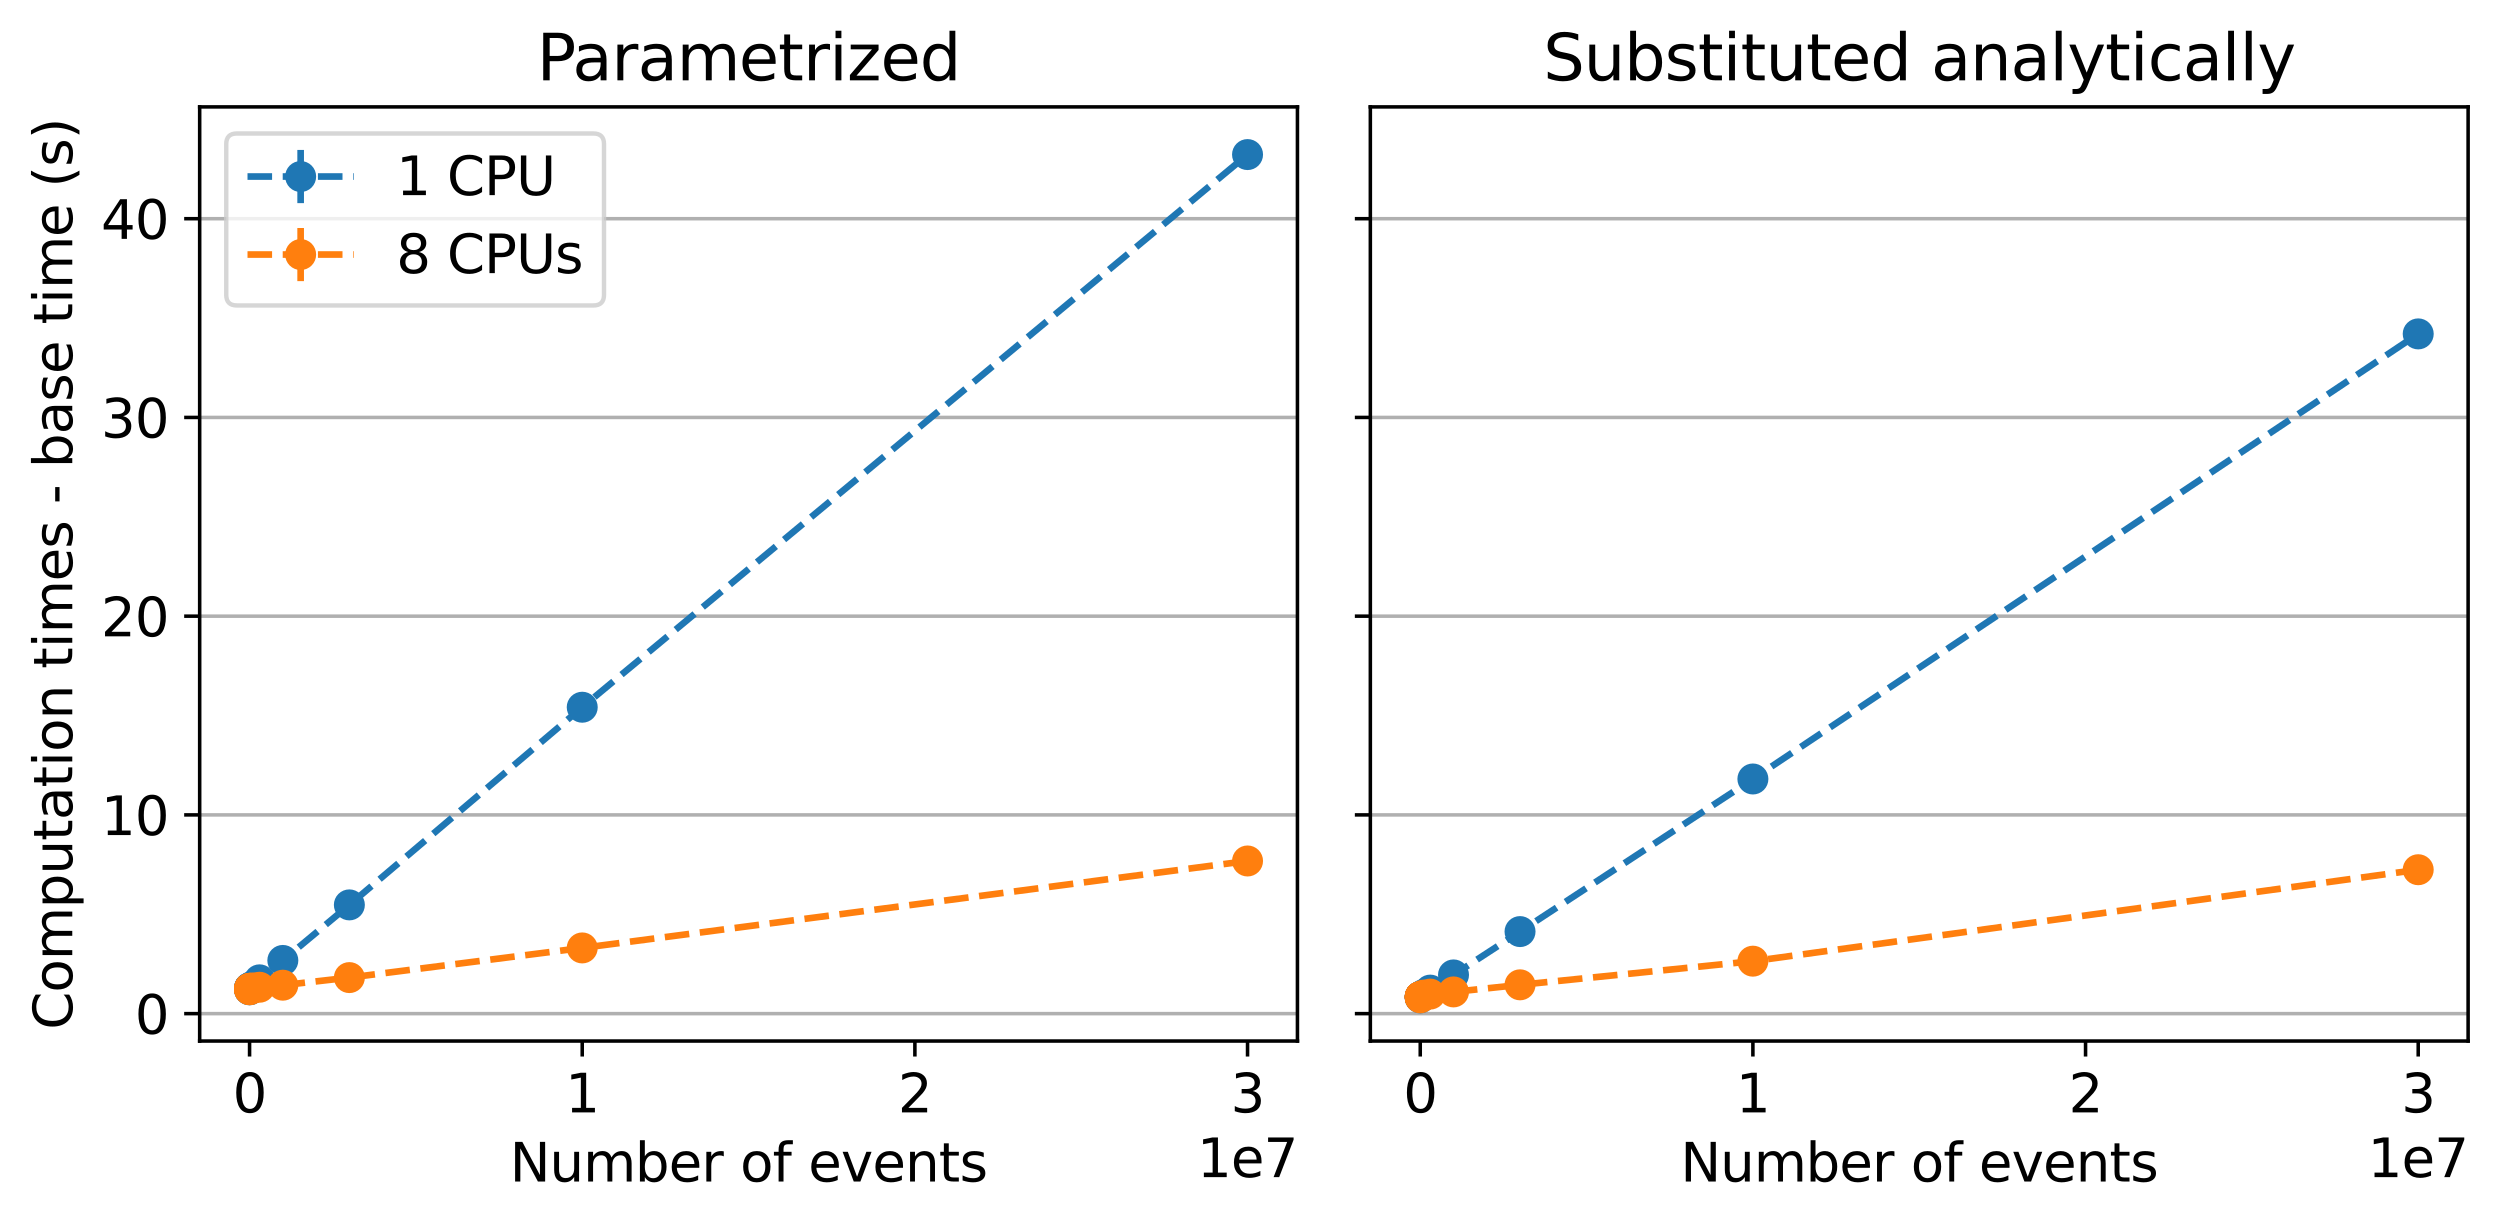 <?xml version="1.0" encoding="utf-8" standalone="no"?>
<!DOCTYPE svg PUBLIC "-//W3C//DTD SVG 1.1//EN"
  "http://www.w3.org/Graphics/SVG/1.1/DTD/svg11.dtd">
<svg xmlns:xlink="http://www.w3.org/1999/xlink" width="564.48pt" height="276.48pt" viewBox="0 0 564.48 276.48" xmlns="http://www.w3.org/2000/svg" version="1.1">
 <defs>
  <style type="text/css">*{stroke-linejoin: round; stroke-linecap: butt}</style>
 </defs>
 <g id="figure_1">
  <g id="patch_1">
   <path d="M 0 276.48 
L 564.48 276.48 
L 564.48 0 
L 0 0 
z
" style="fill: #ffffff"/>
  </g>
  <g id="axes_1">
   <g id="patch_2">
    <path d="M 45.084 235.053 
L 292.952 235.053 
L 292.952 24.142 
L 45.084 24.142 
z
" style="fill: #ffffff"/>
   </g>
   <g id="matplotlib.axis_1">
    <g id="xtick_1">
     <g id="line2d_1">
      <defs>
       <path id="m9c1b309eac" d="M 0 0 
L 0 3.5 
" style="stroke: #000000; stroke-width: 0.8"/>
      </defs>
      <g>
       <use xlink:href="#m9c1b309eac" x="56.35" y="235.053" style="stroke: #000000; stroke-width: 0.8"/>
      </g>
     </g>
     <g id="text_1">
      <!-- 0 -->
      <g transform="translate(52.533 251.171) scale(0.12 -0.12)">
       <defs>
        <path id="DejaVuSans-30" d="M 2034 4250 
Q 1547 4250 1301 3770 
Q 1056 3291 1056 2328 
Q 1056 1369 1301 889 
Q 1547 409 2034 409 
Q 2525 409 2770 889 
Q 3016 1369 3016 2328 
Q 3016 3291 2770 3770 
Q 2525 4250 2034 4250 
z
M 2034 4750 
Q 2819 4750 3233 4129 
Q 3647 3509 3647 2328 
Q 3647 1150 3233 529 
Q 2819 -91 2034 -91 
Q 1250 -91 836 529 
Q 422 1150 422 2328 
Q 422 3509 836 4129 
Q 1250 4750 2034 4750 
z
" transform="scale(0.016)"/>
       </defs>
       <use xlink:href="#DejaVuSans-30"/>
      </g>
     </g>
    </g>
    <g id="xtick_2">
     <g id="line2d_2">
      <g>
       <use xlink:href="#m9c1b309eac" x="131.462" y="235.053" style="stroke: #000000; stroke-width: 0.8"/>
      </g>
     </g>
     <g id="text_2">
      <!-- 1 -->
      <g transform="translate(127.645 251.171) scale(0.12 -0.12)">
       <defs>
        <path id="DejaVuSans-31" d="M 794 531 
L 1825 531 
L 1825 4091 
L 703 3866 
L 703 4441 
L 1819 4666 
L 2450 4666 
L 2450 531 
L 3481 531 
L 3481 0 
L 794 0 
L 794 531 
z
" transform="scale(0.016)"/>
       </defs>
       <use xlink:href="#DejaVuSans-31"/>
      </g>
     </g>
    </g>
    <g id="xtick_3">
     <g id="line2d_3">
      <g>
       <use xlink:href="#m9c1b309eac" x="206.574" y="235.053" style="stroke: #000000; stroke-width: 0.8"/>
      </g>
     </g>
     <g id="text_3">
      <!-- 2 -->
      <g transform="translate(202.756 251.171) scale(0.12 -0.12)">
       <defs>
        <path id="DejaVuSans-32" d="M 1228 531 
L 3431 531 
L 3431 0 
L 469 0 
L 469 531 
Q 828 903 1448 1529 
Q 2069 2156 2228 2338 
Q 2531 2678 2651 2914 
Q 2772 3150 2772 3378 
Q 2772 3750 2511 3984 
Q 2250 4219 1831 4219 
Q 1534 4219 1204 4116 
Q 875 4013 500 3803 
L 500 4441 
Q 881 4594 1212 4672 
Q 1544 4750 1819 4750 
Q 2544 4750 2975 4387 
Q 3406 4025 3406 3419 
Q 3406 3131 3298 2873 
Q 3191 2616 2906 2266 
Q 2828 2175 2409 1742 
Q 1991 1309 1228 531 
z
" transform="scale(0.016)"/>
       </defs>
       <use xlink:href="#DejaVuSans-32"/>
      </g>
     </g>
    </g>
    <g id="xtick_4">
     <g id="line2d_4">
      <g>
       <use xlink:href="#m9c1b309eac" x="281.685" y="235.053" style="stroke: #000000; stroke-width: 0.8"/>
      </g>
     </g>
     <g id="text_4">
      <!-- 3 -->
      <g transform="translate(277.868 251.171) scale(0.12 -0.12)">
       <defs>
        <path id="DejaVuSans-33" d="M 2597 2516 
Q 3050 2419 3304 2112 
Q 3559 1806 3559 1356 
Q 3559 666 3084 287 
Q 2609 -91 1734 -91 
Q 1441 -91 1130 -33 
Q 819 25 488 141 
L 488 750 
Q 750 597 1062 519 
Q 1375 441 1716 441 
Q 2309 441 2620 675 
Q 2931 909 2931 1356 
Q 2931 1769 2642 2001 
Q 2353 2234 1838 2234 
L 1294 2234 
L 1294 2753 
L 1863 2753 
Q 2328 2753 2575 2939 
Q 2822 3125 2822 3475 
Q 2822 3834 2567 4026 
Q 2313 4219 1838 4219 
Q 1578 4219 1281 4162 
Q 984 4106 628 3988 
L 628 4550 
Q 988 4650 1302 4700 
Q 1616 4750 1894 4750 
Q 2613 4750 3031 4423 
Q 3450 4097 3450 3541 
Q 3450 3153 3228 2886 
Q 3006 2619 2597 2516 
z
" transform="scale(0.016)"/>
       </defs>
       <use xlink:href="#DejaVuSans-33"/>
      </g>
     </g>
    </g>
    <g id="text_5">
     <!-- Number of events -->
     <g transform="translate(115.102 266.784) scale(0.12 -0.12)">
      <defs>
       <path id="DejaVuSans-4e" d="M 628 4666 
L 1478 4666 
L 3547 763 
L 3547 4666 
L 4159 4666 
L 4159 0 
L 3309 0 
L 1241 3903 
L 1241 0 
L 628 0 
L 628 4666 
z
" transform="scale(0.016)"/>
       <path id="DejaVuSans-75" d="M 544 1381 
L 544 3500 
L 1119 3500 
L 1119 1403 
Q 1119 906 1312 657 
Q 1506 409 1894 409 
Q 2359 409 2629 706 
Q 2900 1003 2900 1516 
L 2900 3500 
L 3475 3500 
L 3475 0 
L 2900 0 
L 2900 538 
Q 2691 219 2414 64 
Q 2138 -91 1772 -91 
Q 1169 -91 856 284 
Q 544 659 544 1381 
z
M 1991 3584 
L 1991 3584 
z
" transform="scale(0.016)"/>
       <path id="DejaVuSans-6d" d="M 3328 2828 
Q 3544 3216 3844 3400 
Q 4144 3584 4550 3584 
Q 5097 3584 5394 3201 
Q 5691 2819 5691 2113 
L 5691 0 
L 5113 0 
L 5113 2094 
Q 5113 2597 4934 2840 
Q 4756 3084 4391 3084 
Q 3944 3084 3684 2787 
Q 3425 2491 3425 1978 
L 3425 0 
L 2847 0 
L 2847 2094 
Q 2847 2600 2669 2842 
Q 2491 3084 2119 3084 
Q 1678 3084 1418 2786 
Q 1159 2488 1159 1978 
L 1159 0 
L 581 0 
L 581 3500 
L 1159 3500 
L 1159 2956 
Q 1356 3278 1631 3431 
Q 1906 3584 2284 3584 
Q 2666 3584 2933 3390 
Q 3200 3197 3328 2828 
z
" transform="scale(0.016)"/>
       <path id="DejaVuSans-62" d="M 3116 1747 
Q 3116 2381 2855 2742 
Q 2594 3103 2138 3103 
Q 1681 3103 1420 2742 
Q 1159 2381 1159 1747 
Q 1159 1113 1420 752 
Q 1681 391 2138 391 
Q 2594 391 2855 752 
Q 3116 1113 3116 1747 
z
M 1159 2969 
Q 1341 3281 1617 3432 
Q 1894 3584 2278 3584 
Q 2916 3584 3314 3078 
Q 3713 2572 3713 1747 
Q 3713 922 3314 415 
Q 2916 -91 2278 -91 
Q 1894 -91 1617 61 
Q 1341 213 1159 525 
L 1159 0 
L 581 0 
L 581 4863 
L 1159 4863 
L 1159 2969 
z
" transform="scale(0.016)"/>
       <path id="DejaVuSans-65" d="M 3597 1894 
L 3597 1613 
L 953 1613 
Q 991 1019 1311 708 
Q 1631 397 2203 397 
Q 2534 397 2845 478 
Q 3156 559 3463 722 
L 3463 178 
Q 3153 47 2828 -22 
Q 2503 -91 2169 -91 
Q 1331 -91 842 396 
Q 353 884 353 1716 
Q 353 2575 817 3079 
Q 1281 3584 2069 3584 
Q 2775 3584 3186 3129 
Q 3597 2675 3597 1894 
z
M 3022 2063 
Q 3016 2534 2758 2815 
Q 2500 3097 2075 3097 
Q 1594 3097 1305 2825 
Q 1016 2553 972 2059 
L 3022 2063 
z
" transform="scale(0.016)"/>
       <path id="DejaVuSans-72" d="M 2631 2963 
Q 2534 3019 2420 3045 
Q 2306 3072 2169 3072 
Q 1681 3072 1420 2755 
Q 1159 2438 1159 1844 
L 1159 0 
L 581 0 
L 581 3500 
L 1159 3500 
L 1159 2956 
Q 1341 3275 1631 3429 
Q 1922 3584 2338 3584 
Q 2397 3584 2469 3576 
Q 2541 3569 2628 3553 
L 2631 2963 
z
" transform="scale(0.016)"/>
       <path id="DejaVuSans-20" transform="scale(0.016)"/>
       <path id="DejaVuSans-6f" d="M 1959 3097 
Q 1497 3097 1228 2736 
Q 959 2375 959 1747 
Q 959 1119 1226 758 
Q 1494 397 1959 397 
Q 2419 397 2687 759 
Q 2956 1122 2956 1747 
Q 2956 2369 2687 2733 
Q 2419 3097 1959 3097 
z
M 1959 3584 
Q 2709 3584 3137 3096 
Q 3566 2609 3566 1747 
Q 3566 888 3137 398 
Q 2709 -91 1959 -91 
Q 1206 -91 779 398 
Q 353 888 353 1747 
Q 353 2609 779 3096 
Q 1206 3584 1959 3584 
z
" transform="scale(0.016)"/>
       <path id="DejaVuSans-66" d="M 2375 4863 
L 2375 4384 
L 1825 4384 
Q 1516 4384 1395 4259 
Q 1275 4134 1275 3809 
L 1275 3500 
L 2222 3500 
L 2222 3053 
L 1275 3053 
L 1275 0 
L 697 0 
L 697 3053 
L 147 3053 
L 147 3500 
L 697 3500 
L 697 3744 
Q 697 4328 969 4595 
Q 1241 4863 1831 4863 
L 2375 4863 
z
" transform="scale(0.016)"/>
       <path id="DejaVuSans-76" d="M 191 3500 
L 800 3500 
L 1894 563 
L 2988 3500 
L 3597 3500 
L 2284 0 
L 1503 0 
L 191 3500 
z
" transform="scale(0.016)"/>
       <path id="DejaVuSans-6e" d="M 3513 2113 
L 3513 0 
L 2938 0 
L 2938 2094 
Q 2938 2591 2744 2837 
Q 2550 3084 2163 3084 
Q 1697 3084 1428 2787 
Q 1159 2491 1159 1978 
L 1159 0 
L 581 0 
L 581 3500 
L 1159 3500 
L 1159 2956 
Q 1366 3272 1645 3428 
Q 1925 3584 2291 3584 
Q 2894 3584 3203 3211 
Q 3513 2838 3513 2113 
z
" transform="scale(0.016)"/>
       <path id="DejaVuSans-74" d="M 1172 4494 
L 1172 3500 
L 2356 3500 
L 2356 3053 
L 1172 3053 
L 1172 1153 
Q 1172 725 1289 603 
Q 1406 481 1766 481 
L 2356 481 
L 2356 0 
L 1766 0 
Q 1100 0 847 248 
Q 594 497 594 1153 
L 594 3053 
L 172 3053 
L 172 3500 
L 594 3500 
L 594 4494 
L 1172 4494 
z
" transform="scale(0.016)"/>
       <path id="DejaVuSans-73" d="M 2834 3397 
L 2834 2853 
Q 2591 2978 2328 3040 
Q 2066 3103 1784 3103 
Q 1356 3103 1142 2972 
Q 928 2841 928 2578 
Q 928 2378 1081 2264 
Q 1234 2150 1697 2047 
L 1894 2003 
Q 2506 1872 2764 1633 
Q 3022 1394 3022 966 
Q 3022 478 2636 193 
Q 2250 -91 1575 -91 
Q 1294 -91 989 -36 
Q 684 19 347 128 
L 347 722 
Q 666 556 975 473 
Q 1284 391 1588 391 
Q 1994 391 2212 530 
Q 2431 669 2431 922 
Q 2431 1156 2273 1281 
Q 2116 1406 1581 1522 
L 1381 1569 
Q 847 1681 609 1914 
Q 372 2147 372 2553 
Q 372 3047 722 3315 
Q 1072 3584 1716 3584 
Q 2034 3584 2315 3537 
Q 2597 3491 2834 3397 
z
" transform="scale(0.016)"/>
      </defs>
      <use xlink:href="#DejaVuSans-4e"/>
      <use xlink:href="#DejaVuSans-75" transform="translate(74.805 0)"/>
      <use xlink:href="#DejaVuSans-6d" transform="translate(138.184 0)"/>
      <use xlink:href="#DejaVuSans-62" transform="translate(235.596 0)"/>
      <use xlink:href="#DejaVuSans-65" transform="translate(299.072 0)"/>
      <use xlink:href="#DejaVuSans-72" transform="translate(360.596 0)"/>
      <use xlink:href="#DejaVuSans-20" transform="translate(401.709 0)"/>
      <use xlink:href="#DejaVuSans-6f" transform="translate(433.496 0)"/>
      <use xlink:href="#DejaVuSans-66" transform="translate(494.678 0)"/>
      <use xlink:href="#DejaVuSans-20" transform="translate(529.883 0)"/>
      <use xlink:href="#DejaVuSans-65" transform="translate(561.67 0)"/>
      <use xlink:href="#DejaVuSans-76" transform="translate(623.193 0)"/>
      <use xlink:href="#DejaVuSans-65" transform="translate(682.373 0)"/>
      <use xlink:href="#DejaVuSans-6e" transform="translate(743.896 0)"/>
      <use xlink:href="#DejaVuSans-74" transform="translate(807.275 0)"/>
      <use xlink:href="#DejaVuSans-73" transform="translate(846.484 0)"/>
     </g>
    </g>
    <g id="text_6">
     <!-- 1e7 -->
     <g transform="translate(270.298 265.784) scale(0.12 -0.12)">
      <defs>
       <path id="DejaVuSans-37" d="M 525 4666 
L 3525 4666 
L 3525 4397 
L 1831 0 
L 1172 0 
L 2766 4134 
L 525 4134 
L 525 4666 
z
" transform="scale(0.016)"/>
      </defs>
      <use xlink:href="#DejaVuSans-31"/>
      <use xlink:href="#DejaVuSans-65" transform="translate(63.623 0)"/>
      <use xlink:href="#DejaVuSans-37" transform="translate(125.146 0)"/>
     </g>
    </g>
   </g>
   <g id="matplotlib.axis_2">
    <g id="ytick_1">
     <g id="line2d_5">
      <path d="M 45.084 228.867 
L 292.952 228.867 
" clip-path="url(#p9290fc9b1d)" style="fill: none; stroke: #b0b0b0; stroke-width: 0.8; stroke-linecap: square"/>
     </g>
     <g id="line2d_6">
      <defs>
       <path id="ma39a32d7c5" d="M 0 0 
L -3.5 0 
" style="stroke: #000000; stroke-width: 0.8"/>
      </defs>
      <g>
       <use xlink:href="#ma39a32d7c5" x="45.084" y="228.867" style="stroke: #000000; stroke-width: 0.8"/>
      </g>
     </g>
     <g id="text_7">
      <!-- 0 -->
      <g transform="translate(30.449 233.426) scale(0.12 -0.12)">
       <use xlink:href="#DejaVuSans-30"/>
      </g>
     </g>
    </g>
    <g id="ytick_2">
     <g id="line2d_7">
      <path d="M 45.084 183.994 
L 292.952 183.994 
" clip-path="url(#p9290fc9b1d)" style="fill: none; stroke: #b0b0b0; stroke-width: 0.8; stroke-linecap: square"/>
     </g>
     <g id="line2d_8">
      <g>
       <use xlink:href="#ma39a32d7c5" x="45.084" y="183.994" style="stroke: #000000; stroke-width: 0.8"/>
      </g>
     </g>
     <g id="text_8">
      <!-- 10 -->
      <g transform="translate(22.814 188.553) scale(0.12 -0.12)">
       <use xlink:href="#DejaVuSans-31"/>
       <use xlink:href="#DejaVuSans-30" transform="translate(63.623 0)"/>
      </g>
     </g>
    </g>
    <g id="ytick_3">
     <g id="line2d_9">
      <path d="M 45.084 139.121 
L 292.952 139.121 
" clip-path="url(#p9290fc9b1d)" style="fill: none; stroke: #b0b0b0; stroke-width: 0.8; stroke-linecap: square"/>
     </g>
     <g id="line2d_10">
      <g>
       <use xlink:href="#ma39a32d7c5" x="45.084" y="139.121" style="stroke: #000000; stroke-width: 0.8"/>
      </g>
     </g>
     <g id="text_9">
      <!-- 20 -->
      <g transform="translate(22.814 143.68) scale(0.12 -0.12)">
       <use xlink:href="#DejaVuSans-32"/>
       <use xlink:href="#DejaVuSans-30" transform="translate(63.623 0)"/>
      </g>
     </g>
    </g>
    <g id="ytick_4">
     <g id="line2d_11">
      <path d="M 45.084 94.248 
L 292.952 94.248 
" clip-path="url(#p9290fc9b1d)" style="fill: none; stroke: #b0b0b0; stroke-width: 0.8; stroke-linecap: square"/>
     </g>
     <g id="line2d_12">
      <g>
       <use xlink:href="#ma39a32d7c5" x="45.084" y="94.248" style="stroke: #000000; stroke-width: 0.8"/>
      </g>
     </g>
     <g id="text_10">
      <!-- 30 -->
      <g transform="translate(22.814 98.807) scale(0.12 -0.12)">
       <use xlink:href="#DejaVuSans-33"/>
       <use xlink:href="#DejaVuSans-30" transform="translate(63.623 0)"/>
      </g>
     </g>
    </g>
    <g id="ytick_5">
     <g id="line2d_13">
      <path d="M 45.084 49.375 
L 292.952 49.375 
" clip-path="url(#p9290fc9b1d)" style="fill: none; stroke: #b0b0b0; stroke-width: 0.8; stroke-linecap: square"/>
     </g>
     <g id="line2d_14">
      <g>
       <use xlink:href="#ma39a32d7c5" x="45.084" y="49.375" style="stroke: #000000; stroke-width: 0.8"/>
      </g>
     </g>
     <g id="text_11">
      <!-- 40 -->
      <g transform="translate(22.814 53.934) scale(0.12 -0.12)">
       <defs>
        <path id="DejaVuSans-34" d="M 2419 4116 
L 825 1625 
L 2419 1625 
L 2419 4116 
z
M 2253 4666 
L 3047 4666 
L 3047 1625 
L 3713 1625 
L 3713 1100 
L 3047 1100 
L 3047 0 
L 2419 0 
L 2419 1100 
L 313 1100 
L 313 1709 
L 2253 4666 
z
" transform="scale(0.016)"/>
       </defs>
       <use xlink:href="#DejaVuSans-34"/>
       <use xlink:href="#DejaVuSans-30" transform="translate(63.623 0)"/>
      </g>
     </g>
    </g>
    <g id="text_12">
     <!-- Computation times - base time (s) -->
     <g transform="translate(16.318 232.482) rotate(-90) scale(0.12 -0.12)">
      <defs>
       <path id="DejaVuSans-43" d="M 4122 4306 
L 4122 3641 
Q 3803 3938 3442 4084 
Q 3081 4231 2675 4231 
Q 1875 4231 1450 3742 
Q 1025 3253 1025 2328 
Q 1025 1406 1450 917 
Q 1875 428 2675 428 
Q 3081 428 3442 575 
Q 3803 722 4122 1019 
L 4122 359 
Q 3791 134 3420 21 
Q 3050 -91 2638 -91 
Q 1578 -91 968 557 
Q 359 1206 359 2328 
Q 359 3453 968 4101 
Q 1578 4750 2638 4750 
Q 3056 4750 3426 4639 
Q 3797 4528 4122 4306 
z
" transform="scale(0.016)"/>
       <path id="DejaVuSans-70" d="M 1159 525 
L 1159 -1331 
L 581 -1331 
L 581 3500 
L 1159 3500 
L 1159 2969 
Q 1341 3281 1617 3432 
Q 1894 3584 2278 3584 
Q 2916 3584 3314 3078 
Q 3713 2572 3713 1747 
Q 3713 922 3314 415 
Q 2916 -91 2278 -91 
Q 1894 -91 1617 61 
Q 1341 213 1159 525 
z
M 3116 1747 
Q 3116 2381 2855 2742 
Q 2594 3103 2138 3103 
Q 1681 3103 1420 2742 
Q 1159 2381 1159 1747 
Q 1159 1113 1420 752 
Q 1681 391 2138 391 
Q 2594 391 2855 752 
Q 3116 1113 3116 1747 
z
" transform="scale(0.016)"/>
       <path id="DejaVuSans-61" d="M 2194 1759 
Q 1497 1759 1228 1600 
Q 959 1441 959 1056 
Q 959 750 1161 570 
Q 1363 391 1709 391 
Q 2188 391 2477 730 
Q 2766 1069 2766 1631 
L 2766 1759 
L 2194 1759 
z
M 3341 1997 
L 3341 0 
L 2766 0 
L 2766 531 
Q 2569 213 2275 61 
Q 1981 -91 1556 -91 
Q 1019 -91 701 211 
Q 384 513 384 1019 
Q 384 1609 779 1909 
Q 1175 2209 1959 2209 
L 2766 2209 
L 2766 2266 
Q 2766 2663 2505 2880 
Q 2244 3097 1772 3097 
Q 1472 3097 1187 3025 
Q 903 2953 641 2809 
L 641 3341 
Q 956 3463 1253 3523 
Q 1550 3584 1831 3584 
Q 2591 3584 2966 3190 
Q 3341 2797 3341 1997 
z
" transform="scale(0.016)"/>
       <path id="DejaVuSans-69" d="M 603 3500 
L 1178 3500 
L 1178 0 
L 603 0 
L 603 3500 
z
M 603 4863 
L 1178 4863 
L 1178 4134 
L 603 4134 
L 603 4863 
z
" transform="scale(0.016)"/>
       <path id="DejaVuSans-2d" d="M 313 2009 
L 1997 2009 
L 1997 1497 
L 313 1497 
L 313 2009 
z
" transform="scale(0.016)"/>
       <path id="DejaVuSans-28" d="M 1984 4856 
Q 1566 4138 1362 3434 
Q 1159 2731 1159 2009 
Q 1159 1288 1364 580 
Q 1569 -128 1984 -844 
L 1484 -844 
Q 1016 -109 783 600 
Q 550 1309 550 2009 
Q 550 2706 781 3412 
Q 1013 4119 1484 4856 
L 1984 4856 
z
" transform="scale(0.016)"/>
       <path id="DejaVuSans-29" d="M 513 4856 
L 1013 4856 
Q 1481 4119 1714 3412 
Q 1947 2706 1947 2009 
Q 1947 1309 1714 600 
Q 1481 -109 1013 -844 
L 513 -844 
Q 928 -128 1133 580 
Q 1338 1288 1338 2009 
Q 1338 2731 1133 3434 
Q 928 4138 513 4856 
z
" transform="scale(0.016)"/>
      </defs>
      <use xlink:href="#DejaVuSans-43"/>
      <use xlink:href="#DejaVuSans-6f" transform="translate(69.824 0)"/>
      <use xlink:href="#DejaVuSans-6d" transform="translate(131.006 0)"/>
      <use xlink:href="#DejaVuSans-70" transform="translate(228.418 0)"/>
      <use xlink:href="#DejaVuSans-75" transform="translate(291.895 0)"/>
      <use xlink:href="#DejaVuSans-74" transform="translate(355.273 0)"/>
      <use xlink:href="#DejaVuSans-61" transform="translate(394.482 0)"/>
      <use xlink:href="#DejaVuSans-74" transform="translate(455.762 0)"/>
      <use xlink:href="#DejaVuSans-69" transform="translate(494.971 0)"/>
      <use xlink:href="#DejaVuSans-6f" transform="translate(522.754 0)"/>
      <use xlink:href="#DejaVuSans-6e" transform="translate(583.936 0)"/>
      <use xlink:href="#DejaVuSans-20" transform="translate(647.314 0)"/>
      <use xlink:href="#DejaVuSans-74" transform="translate(679.102 0)"/>
      <use xlink:href="#DejaVuSans-69" transform="translate(718.311 0)"/>
      <use xlink:href="#DejaVuSans-6d" transform="translate(746.094 0)"/>
      <use xlink:href="#DejaVuSans-65" transform="translate(843.506 0)"/>
      <use xlink:href="#DejaVuSans-73" transform="translate(905.029 0)"/>
      <use xlink:href="#DejaVuSans-20" transform="translate(957.129 0)"/>
      <use xlink:href="#DejaVuSans-2d" transform="translate(988.916 0)"/>
      <use xlink:href="#DejaVuSans-20" transform="translate(1025 0)"/>
      <use xlink:href="#DejaVuSans-62" transform="translate(1056.787 0)"/>
      <use xlink:href="#DejaVuSans-61" transform="translate(1120.264 0)"/>
      <use xlink:href="#DejaVuSans-73" transform="translate(1181.543 0)"/>
      <use xlink:href="#DejaVuSans-65" transform="translate(1233.643 0)"/>
      <use xlink:href="#DejaVuSans-20" transform="translate(1295.166 0)"/>
      <use xlink:href="#DejaVuSans-74" transform="translate(1326.953 0)"/>
      <use xlink:href="#DejaVuSans-69" transform="translate(1366.162 0)"/>
      <use xlink:href="#DejaVuSans-6d" transform="translate(1393.945 0)"/>
      <use xlink:href="#DejaVuSans-65" transform="translate(1491.357 0)"/>
      <use xlink:href="#DejaVuSans-20" transform="translate(1552.881 0)"/>
      <use xlink:href="#DejaVuSans-28" transform="translate(1584.668 0)"/>
      <use xlink:href="#DejaVuSans-73" transform="translate(1623.682 0)"/>
      <use xlink:href="#DejaVuSans-29" transform="translate(1675.781 0)"/>
     </g>
    </g>
   </g>
   <g id="LineCollection_1">
    <path d="M 56.35 223.759 
L 56.35 223.222 
" clip-path="url(#p9290fc9b1d)" style="fill: none; stroke: #1f77b4; stroke-width: 1.5"/>
    <path d="M 56.35 223.193 
L 56.35 222.871 
" clip-path="url(#p9290fc9b1d)" style="fill: none; stroke: #1f77b4; stroke-width: 1.5"/>
    <path d="M 56.351 223.204 
L 56.351 222.982 
" clip-path="url(#p9290fc9b1d)" style="fill: none; stroke: #1f77b4; stroke-width: 1.5"/>
    <path d="M 56.351 223.34 
L 56.351 223.2 
" clip-path="url(#p9290fc9b1d)" style="fill: none; stroke: #1f77b4; stroke-width: 1.5"/>
    <path d="M 56.351 223.527 
L 56.351 223.354 
" clip-path="url(#p9290fc9b1d)" style="fill: none; stroke: #1f77b4; stroke-width: 1.5"/>
    <path d="M 56.353 223.393 
L 56.353 222.997 
" clip-path="url(#p9290fc9b1d)" style="fill: none; stroke: #1f77b4; stroke-width: 1.5"/>
    <path d="M 56.358 223.297 
L 56.358 222.961 
" clip-path="url(#p9290fc9b1d)" style="fill: none; stroke: #1f77b4; stroke-width: 1.5"/>
    <path d="M 56.373 223.37 
L 56.373 223.19 
" clip-path="url(#p9290fc9b1d)" style="fill: none; stroke: #1f77b4; stroke-width: 1.5"/>
    <path d="M 56.426 223.368 
L 56.426 223.177 
" clip-path="url(#p9290fc9b1d)" style="fill: none; stroke: #1f77b4; stroke-width: 1.5"/>
    <path d="M 56.576 223.208 
L 56.576 222.76 
" clip-path="url(#p9290fc9b1d)" style="fill: none; stroke: #1f77b4; stroke-width: 1.5"/>
    <path d="M 57.102 222.765 
L 57.102 222.437 
" clip-path="url(#p9290fc9b1d)" style="fill: none; stroke: #1f77b4; stroke-width: 1.5"/>
    <path d="M 58.604 221.43 
L 58.604 221.05 
" clip-path="url(#p9290fc9b1d)" style="fill: none; stroke: #1f77b4; stroke-width: 1.5"/>
    <path d="M 63.862 217.013 
L 63.862 216.704 
" clip-path="url(#p9290fc9b1d)" style="fill: none; stroke: #1f77b4; stroke-width: 1.5"/>
    <path d="M 78.884 204.625 
L 78.884 204.009 
" clip-path="url(#p9290fc9b1d)" style="fill: none; stroke: #1f77b4; stroke-width: 1.5"/>
    <path d="M 131.462 160.642 
L 131.462 158.732 
" clip-path="url(#p9290fc9b1d)" style="fill: none; stroke: #1f77b4; stroke-width: 1.5"/>
    <path d="M 281.685 36.074 
L 281.685 33.729 
" clip-path="url(#p9290fc9b1d)" style="fill: none; stroke: #1f77b4; stroke-width: 1.5"/>
   </g>
   <g id="LineCollection_2">
    <path d="M 56.35 223.585 
L 56.35 223.373 
" clip-path="url(#p9290fc9b1d)" style="fill: none; stroke: #ff7f0e; stroke-width: 1.5"/>
    <path d="M 56.35 223.256 
L 56.35 223.06 
" clip-path="url(#p9290fc9b1d)" style="fill: none; stroke: #ff7f0e; stroke-width: 1.5"/>
    <path d="M 56.351 223.363 
L 56.351 222.923 
" clip-path="url(#p9290fc9b1d)" style="fill: none; stroke: #ff7f0e; stroke-width: 1.5"/>
    <path d="M 56.351 223.355 
L 56.351 223.226 
" clip-path="url(#p9290fc9b1d)" style="fill: none; stroke: #ff7f0e; stroke-width: 1.5"/>
    <path d="M 56.351 223.397 
L 56.351 223.147 
" clip-path="url(#p9290fc9b1d)" style="fill: none; stroke: #ff7f0e; stroke-width: 1.5"/>
    <path d="M 56.353 223.497 
L 56.353 223.35 
" clip-path="url(#p9290fc9b1d)" style="fill: none; stroke: #ff7f0e; stroke-width: 1.5"/>
    <path d="M 56.358 223.352 
L 56.358 223.082 
" clip-path="url(#p9290fc9b1d)" style="fill: none; stroke: #ff7f0e; stroke-width: 1.5"/>
    <path d="M 56.373 223.319 
L 56.373 223.178 
" clip-path="url(#p9290fc9b1d)" style="fill: none; stroke: #ff7f0e; stroke-width: 1.5"/>
    <path d="M 56.426 223.35 
L 56.426 223.131 
" clip-path="url(#p9290fc9b1d)" style="fill: none; stroke: #ff7f0e; stroke-width: 1.5"/>
    <path d="M 56.576 223.347 
L 56.576 223.225 
" clip-path="url(#p9290fc9b1d)" style="fill: none; stroke: #ff7f0e; stroke-width: 1.5"/>
    <path d="M 57.102 223.193 
L 57.102 222.941 
" clip-path="url(#p9290fc9b1d)" style="fill: none; stroke: #ff7f0e; stroke-width: 1.5"/>
    <path d="M 58.604 223.002 
L 58.604 222.823 
" clip-path="url(#p9290fc9b1d)" style="fill: none; stroke: #ff7f0e; stroke-width: 1.5"/>
    <path d="M 63.862 222.568 
L 63.862 222.331 
" clip-path="url(#p9290fc9b1d)" style="fill: none; stroke: #ff7f0e; stroke-width: 1.5"/>
    <path d="M 78.884 221.029 
L 78.884 220.436 
" clip-path="url(#p9290fc9b1d)" style="fill: none; stroke: #ff7f0e; stroke-width: 1.5"/>
    <path d="M 131.462 214.567 
L 131.462 213.5 
" clip-path="url(#p9290fc9b1d)" style="fill: none; stroke: #ff7f0e; stroke-width: 1.5"/>
    <path d="M 281.685 197.686 
L 281.685 191.119 
" clip-path="url(#p9290fc9b1d)" style="fill: none; stroke: #ff7f0e; stroke-width: 1.5"/>
   </g>
   <g id="line2d_15">
    <path d="M 56.35 223.49 
L 56.35 223.032 
L 56.351 223.093 
L 56.351 223.27 
L 56.351 223.441 
L 56.353 223.195 
L 56.358 223.129 
L 56.373 223.28 
L 56.426 223.273 
L 56.576 222.984 
L 57.102 222.601 
L 58.604 221.24 
L 63.862 216.859 
L 78.884 204.317 
L 131.462 159.687 
L 281.685 34.902 
" clip-path="url(#p9290fc9b1d)" style="fill: none; stroke-dasharray: 5.55,2.4; stroke-dashoffset: 0; stroke: #1f77b4; stroke-width: 1.5"/>
    <defs>
     <path id="m1d3a48f681" d="M 0 3 
C 0.796 3 1.559 2.684 2.121 2.121 
C 2.684 1.559 3 0.796 3 0 
C 3 -0.796 2.684 -1.559 2.121 -2.121 
C 1.559 -2.684 0.796 -3 0 -3 
C -0.796 -3 -1.559 -2.684 -2.121 -2.121 
C -2.684 -1.559 -3 -0.796 -3 0 
C -3 0.796 -2.684 1.559 -2.121 2.121 
C -1.559 2.684 -0.796 3 0 3 
z
" style="stroke: #1f77b4"/>
    </defs>
    <g clip-path="url(#p9290fc9b1d)">
     <use xlink:href="#m1d3a48f681" x="56.35" y="223.49" style="fill: #1f77b4; stroke: #1f77b4"/>
     <use xlink:href="#m1d3a48f681" x="56.35" y="223.032" style="fill: #1f77b4; stroke: #1f77b4"/>
     <use xlink:href="#m1d3a48f681" x="56.351" y="223.093" style="fill: #1f77b4; stroke: #1f77b4"/>
     <use xlink:href="#m1d3a48f681" x="56.351" y="223.27" style="fill: #1f77b4; stroke: #1f77b4"/>
     <use xlink:href="#m1d3a48f681" x="56.351" y="223.441" style="fill: #1f77b4; stroke: #1f77b4"/>
     <use xlink:href="#m1d3a48f681" x="56.353" y="223.195" style="fill: #1f77b4; stroke: #1f77b4"/>
     <use xlink:href="#m1d3a48f681" x="56.358" y="223.129" style="fill: #1f77b4; stroke: #1f77b4"/>
     <use xlink:href="#m1d3a48f681" x="56.373" y="223.28" style="fill: #1f77b4; stroke: #1f77b4"/>
     <use xlink:href="#m1d3a48f681" x="56.426" y="223.273" style="fill: #1f77b4; stroke: #1f77b4"/>
     <use xlink:href="#m1d3a48f681" x="56.576" y="222.984" style="fill: #1f77b4; stroke: #1f77b4"/>
     <use xlink:href="#m1d3a48f681" x="57.102" y="222.601" style="fill: #1f77b4; stroke: #1f77b4"/>
     <use xlink:href="#m1d3a48f681" x="58.604" y="221.24" style="fill: #1f77b4; stroke: #1f77b4"/>
     <use xlink:href="#m1d3a48f681" x="63.862" y="216.859" style="fill: #1f77b4; stroke: #1f77b4"/>
     <use xlink:href="#m1d3a48f681" x="78.884" y="204.317" style="fill: #1f77b4; stroke: #1f77b4"/>
     <use xlink:href="#m1d3a48f681" x="131.462" y="159.687" style="fill: #1f77b4; stroke: #1f77b4"/>
     <use xlink:href="#m1d3a48f681" x="281.685" y="34.902" style="fill: #1f77b4; stroke: #1f77b4"/>
    </g>
   </g>
   <g id="line2d_16">
    <path d="M 56.35 223.479 
L 56.35 223.158 
L 56.351 223.143 
L 56.351 223.291 
L 56.351 223.272 
L 56.353 223.423 
L 56.358 223.217 
L 56.373 223.249 
L 56.426 223.24 
L 56.576 223.286 
L 57.102 223.067 
L 58.604 222.913 
L 63.862 222.449 
L 78.884 220.733 
L 131.462 214.034 
L 281.685 194.402 
" clip-path="url(#p9290fc9b1d)" style="fill: none; stroke-dasharray: 5.55,2.4; stroke-dashoffset: 0; stroke: #ff7f0e; stroke-width: 1.5"/>
    <defs>
     <path id="mba03899124" d="M 0 3 
C 0.796 3 1.559 2.684 2.121 2.121 
C 2.684 1.559 3 0.796 3 0 
C 3 -0.796 2.684 -1.559 2.121 -2.121 
C 1.559 -2.684 0.796 -3 0 -3 
C -0.796 -3 -1.559 -2.684 -2.121 -2.121 
C -2.684 -1.559 -3 -0.796 -3 0 
C -3 0.796 -2.684 1.559 -2.121 2.121 
C -1.559 2.684 -0.796 3 0 3 
z
" style="stroke: #ff7f0e"/>
    </defs>
    <g clip-path="url(#p9290fc9b1d)">
     <use xlink:href="#mba03899124" x="56.35" y="223.479" style="fill: #ff7f0e; stroke: #ff7f0e"/>
     <use xlink:href="#mba03899124" x="56.35" y="223.158" style="fill: #ff7f0e; stroke: #ff7f0e"/>
     <use xlink:href="#mba03899124" x="56.351" y="223.143" style="fill: #ff7f0e; stroke: #ff7f0e"/>
     <use xlink:href="#mba03899124" x="56.351" y="223.291" style="fill: #ff7f0e; stroke: #ff7f0e"/>
     <use xlink:href="#mba03899124" x="56.351" y="223.272" style="fill: #ff7f0e; stroke: #ff7f0e"/>
     <use xlink:href="#mba03899124" x="56.353" y="223.423" style="fill: #ff7f0e; stroke: #ff7f0e"/>
     <use xlink:href="#mba03899124" x="56.358" y="223.217" style="fill: #ff7f0e; stroke: #ff7f0e"/>
     <use xlink:href="#mba03899124" x="56.373" y="223.249" style="fill: #ff7f0e; stroke: #ff7f0e"/>
     <use xlink:href="#mba03899124" x="56.426" y="223.24" style="fill: #ff7f0e; stroke: #ff7f0e"/>
     <use xlink:href="#mba03899124" x="56.576" y="223.286" style="fill: #ff7f0e; stroke: #ff7f0e"/>
     <use xlink:href="#mba03899124" x="57.102" y="223.067" style="fill: #ff7f0e; stroke: #ff7f0e"/>
     <use xlink:href="#mba03899124" x="58.604" y="222.913" style="fill: #ff7f0e; stroke: #ff7f0e"/>
     <use xlink:href="#mba03899124" x="63.862" y="222.449" style="fill: #ff7f0e; stroke: #ff7f0e"/>
     <use xlink:href="#mba03899124" x="78.884" y="220.733" style="fill: #ff7f0e; stroke: #ff7f0e"/>
     <use xlink:href="#mba03899124" x="131.462" y="214.034" style="fill: #ff7f0e; stroke: #ff7f0e"/>
     <use xlink:href="#mba03899124" x="281.685" y="194.402" style="fill: #ff7f0e; stroke: #ff7f0e"/>
    </g>
   </g>
   <g id="patch_3">
    <path d="M 45.084 235.053 
L 45.084 24.142 
" style="fill: none; stroke: #000000; stroke-width: 0.8; stroke-linejoin: miter; stroke-linecap: square"/>
   </g>
   <g id="patch_4">
    <path d="M 292.952 235.053 
L 292.952 24.142 
" style="fill: none; stroke: #000000; stroke-width: 0.8; stroke-linejoin: miter; stroke-linecap: square"/>
   </g>
   <g id="patch_5">
    <path d="M 45.084 235.053 
L 292.952 235.053 
" style="fill: none; stroke: #000000; stroke-width: 0.8; stroke-linejoin: miter; stroke-linecap: square"/>
   </g>
   <g id="patch_6">
    <path d="M 45.084 24.142 
L 292.952 24.142 
" style="fill: none; stroke: #000000; stroke-width: 0.8; stroke-linejoin: miter; stroke-linecap: square"/>
   </g>
   <g id="text_13">
    <!-- Parametrized -->
    <g transform="translate(121.21 18.142) scale(0.144 -0.144)">
     <defs>
      <path id="DejaVuSans-50" d="M 1259 4147 
L 1259 2394 
L 2053 2394 
Q 2494 2394 2734 2622 
Q 2975 2850 2975 3272 
Q 2975 3691 2734 3919 
Q 2494 4147 2053 4147 
L 1259 4147 
z
M 628 4666 
L 2053 4666 
Q 2838 4666 3239 4311 
Q 3641 3956 3641 3272 
Q 3641 2581 3239 2228 
Q 2838 1875 2053 1875 
L 1259 1875 
L 1259 0 
L 628 0 
L 628 4666 
z
" transform="scale(0.016)"/>
      <path id="DejaVuSans-7a" d="M 353 3500 
L 3084 3500 
L 3084 2975 
L 922 459 
L 3084 459 
L 3084 0 
L 275 0 
L 275 525 
L 2438 3041 
L 353 3041 
L 353 3500 
z
" transform="scale(0.016)"/>
      <path id="DejaVuSans-64" d="M 2906 2969 
L 2906 4863 
L 3481 4863 
L 3481 0 
L 2906 0 
L 2906 525 
Q 2725 213 2448 61 
Q 2172 -91 1784 -91 
Q 1150 -91 751 415 
Q 353 922 353 1747 
Q 353 2572 751 3078 
Q 1150 3584 1784 3584 
Q 2172 3584 2448 3432 
Q 2725 3281 2906 2969 
z
M 947 1747 
Q 947 1113 1208 752 
Q 1469 391 1925 391 
Q 2381 391 2643 752 
Q 2906 1113 2906 1747 
Q 2906 2381 2643 2742 
Q 2381 3103 1925 3103 
Q 1469 3103 1208 2742 
Q 947 2381 947 1747 
z
" transform="scale(0.016)"/>
     </defs>
     <use xlink:href="#DejaVuSans-50"/>
     <use xlink:href="#DejaVuSans-61" transform="translate(55.803 0)"/>
     <use xlink:href="#DejaVuSans-72" transform="translate(117.082 0)"/>
     <use xlink:href="#DejaVuSans-61" transform="translate(158.195 0)"/>
     <use xlink:href="#DejaVuSans-6d" transform="translate(219.475 0)"/>
     <use xlink:href="#DejaVuSans-65" transform="translate(316.887 0)"/>
     <use xlink:href="#DejaVuSans-74" transform="translate(378.41 0)"/>
     <use xlink:href="#DejaVuSans-72" transform="translate(417.619 0)"/>
     <use xlink:href="#DejaVuSans-69" transform="translate(458.732 0)"/>
     <use xlink:href="#DejaVuSans-7a" transform="translate(486.516 0)"/>
     <use xlink:href="#DejaVuSans-65" transform="translate(539.006 0)"/>
     <use xlink:href="#DejaVuSans-64" transform="translate(600.529 0)"/>
    </g>
   </g>
   <g id="legend_1">
    <g id="patch_7">
     <path d="M 53.484 68.969 
L 133.981 68.969 
Q 136.381 68.969 136.381 66.569 
L 136.381 32.542 
Q 136.381 30.142 133.981 30.142 
L 53.484 30.142 
Q 51.084 30.142 51.084 32.542 
L 51.084 66.569 
Q 51.084 68.969 53.484 68.969 
z
" style="fill: #ffffff; opacity: 0.8; stroke: #cccccc; stroke-linejoin: miter"/>
    </g>
    <g id="LineCollection_3">
     <path d="M 67.884 45.86 
L 67.884 33.86 
" style="fill: none; stroke: #1f77b4; stroke-width: 1.5"/>
    </g>
    <g id="line2d_17">
     <path d="M 55.884 39.86 
L 79.884 39.86 
" style="fill: none; stroke-dasharray: 5.55,2.4; stroke-dashoffset: 0; stroke: #1f77b4; stroke-width: 1.5"/>
    </g>
    <g id="line2d_18">
     <g>
      <use xlink:href="#m1d3a48f681" x="67.884" y="39.86" style="fill: #1f77b4; stroke: #1f77b4"/>
     </g>
    </g>
    <g id="text_14">
     <!-- 1 CPU -->
     <g transform="translate(89.484 44.06) scale(0.12 -0.12)">
      <defs>
       <path id="DejaVuSans-55" d="M 556 4666 
L 1191 4666 
L 1191 1831 
Q 1191 1081 1462 751 
Q 1734 422 2344 422 
Q 2950 422 3222 751 
Q 3494 1081 3494 1831 
L 3494 4666 
L 4128 4666 
L 4128 1753 
Q 4128 841 3676 375 
Q 3225 -91 2344 -91 
Q 1459 -91 1007 375 
Q 556 841 556 1753 
L 556 4666 
z
" transform="scale(0.016)"/>
      </defs>
      <use xlink:href="#DejaVuSans-31"/>
      <use xlink:href="#DejaVuSans-20" transform="translate(63.623 0)"/>
      <use xlink:href="#DejaVuSans-43" transform="translate(95.41 0)"/>
      <use xlink:href="#DejaVuSans-50" transform="translate(165.234 0)"/>
      <use xlink:href="#DejaVuSans-55" transform="translate(225.537 0)"/>
     </g>
    </g>
    <g id="LineCollection_4">
     <path d="M 67.884 63.474 
L 67.884 51.474 
" style="fill: none; stroke: #ff7f0e; stroke-width: 1.5"/>
    </g>
    <g id="line2d_19">
     <path d="M 55.884 57.474 
L 79.884 57.474 
" style="fill: none; stroke-dasharray: 5.55,2.4; stroke-dashoffset: 0; stroke: #ff7f0e; stroke-width: 1.5"/>
    </g>
    <g id="line2d_20">
     <g>
      <use xlink:href="#mba03899124" x="67.884" y="57.474" style="fill: #ff7f0e; stroke: #ff7f0e"/>
     </g>
    </g>
    <g id="text_15">
     <!-- 8 CPUs -->
     <g transform="translate(89.484 61.674) scale(0.12 -0.12)">
      <defs>
       <path id="DejaVuSans-38" d="M 2034 2216 
Q 1584 2216 1326 1975 
Q 1069 1734 1069 1313 
Q 1069 891 1326 650 
Q 1584 409 2034 409 
Q 2484 409 2743 651 
Q 3003 894 3003 1313 
Q 3003 1734 2745 1975 
Q 2488 2216 2034 2216 
z
M 1403 2484 
Q 997 2584 770 2862 
Q 544 3141 544 3541 
Q 544 4100 942 4425 
Q 1341 4750 2034 4750 
Q 2731 4750 3128 4425 
Q 3525 4100 3525 3541 
Q 3525 3141 3298 2862 
Q 3072 2584 2669 2484 
Q 3125 2378 3379 2068 
Q 3634 1759 3634 1313 
Q 3634 634 3220 271 
Q 2806 -91 2034 -91 
Q 1263 -91 848 271 
Q 434 634 434 1313 
Q 434 1759 690 2068 
Q 947 2378 1403 2484 
z
M 1172 3481 
Q 1172 3119 1398 2916 
Q 1625 2713 2034 2713 
Q 2441 2713 2670 2916 
Q 2900 3119 2900 3481 
Q 2900 3844 2670 4047 
Q 2441 4250 2034 4250 
Q 1625 4250 1398 4047 
Q 1172 3844 1172 3481 
z
" transform="scale(0.016)"/>
      </defs>
      <use xlink:href="#DejaVuSans-38"/>
      <use xlink:href="#DejaVuSans-20" transform="translate(63.623 0)"/>
      <use xlink:href="#DejaVuSans-43" transform="translate(95.41 0)"/>
      <use xlink:href="#DejaVuSans-50" transform="translate(165.234 0)"/>
      <use xlink:href="#DejaVuSans-55" transform="translate(225.537 0)"/>
      <use xlink:href="#DejaVuSans-73" transform="translate(298.73 0)"/>
     </g>
    </g>
   </g>
  </g>
  <g id="axes_2">
   <g id="patch_8">
    <path d="M 309.412 235.053 
L 557.28 235.053 
L 557.28 24.142 
L 309.412 24.142 
z
" style="fill: #ffffff"/>
   </g>
   <g id="matplotlib.axis_3">
    <g id="xtick_5">
     <g id="line2d_21">
      <g>
       <use xlink:href="#m9c1b309eac" x="320.679" y="235.053" style="stroke: #000000; stroke-width: 0.8"/>
      </g>
     </g>
     <g id="text_16">
      <!-- 0 -->
      <g transform="translate(316.861 251.171) scale(0.12 -0.12)">
       <use xlink:href="#DejaVuSans-30"/>
      </g>
     </g>
    </g>
    <g id="xtick_6">
     <g id="line2d_22">
      <g>
       <use xlink:href="#m9c1b309eac" x="395.79" y="235.053" style="stroke: #000000; stroke-width: 0.8"/>
      </g>
     </g>
     <g id="text_17">
      <!-- 1 -->
      <g transform="translate(391.973 251.171) scale(0.12 -0.12)">
       <use xlink:href="#DejaVuSans-31"/>
      </g>
     </g>
    </g>
    <g id="xtick_7">
     <g id="line2d_23">
      <g>
       <use xlink:href="#m9c1b309eac" x="470.902" y="235.053" style="stroke: #000000; stroke-width: 0.8"/>
      </g>
     </g>
     <g id="text_18">
      <!-- 2 -->
      <g transform="translate(467.084 251.171) scale(0.12 -0.12)">
       <use xlink:href="#DejaVuSans-32"/>
      </g>
     </g>
    </g>
    <g id="xtick_8">
     <g id="line2d_24">
      <g>
       <use xlink:href="#m9c1b309eac" x="546.013" y="235.053" style="stroke: #000000; stroke-width: 0.8"/>
      </g>
     </g>
     <g id="text_19">
      <!-- 3 -->
      <g transform="translate(542.196 251.171) scale(0.12 -0.12)">
       <use xlink:href="#DejaVuSans-33"/>
      </g>
     </g>
    </g>
    <g id="text_20">
     <!-- Number of events -->
     <g transform="translate(379.43 266.784) scale(0.12 -0.12)">
      <use xlink:href="#DejaVuSans-4e"/>
      <use xlink:href="#DejaVuSans-75" transform="translate(74.805 0)"/>
      <use xlink:href="#DejaVuSans-6d" transform="translate(138.184 0)"/>
      <use xlink:href="#DejaVuSans-62" transform="translate(235.596 0)"/>
      <use xlink:href="#DejaVuSans-65" transform="translate(299.072 0)"/>
      <use xlink:href="#DejaVuSans-72" transform="translate(360.596 0)"/>
      <use xlink:href="#DejaVuSans-20" transform="translate(401.709 0)"/>
      <use xlink:href="#DejaVuSans-6f" transform="translate(433.496 0)"/>
      <use xlink:href="#DejaVuSans-66" transform="translate(494.678 0)"/>
      <use xlink:href="#DejaVuSans-20" transform="translate(529.883 0)"/>
      <use xlink:href="#DejaVuSans-65" transform="translate(561.67 0)"/>
      <use xlink:href="#DejaVuSans-76" transform="translate(623.193 0)"/>
      <use xlink:href="#DejaVuSans-65" transform="translate(682.373 0)"/>
      <use xlink:href="#DejaVuSans-6e" transform="translate(743.896 0)"/>
      <use xlink:href="#DejaVuSans-74" transform="translate(807.275 0)"/>
      <use xlink:href="#DejaVuSans-73" transform="translate(846.484 0)"/>
     </g>
    </g>
    <g id="text_21">
     <!-- 1e7 -->
     <g transform="translate(534.626 265.784) scale(0.12 -0.12)">
      <use xlink:href="#DejaVuSans-31"/>
      <use xlink:href="#DejaVuSans-65" transform="translate(63.623 0)"/>
      <use xlink:href="#DejaVuSans-37" transform="translate(125.146 0)"/>
     </g>
    </g>
   </g>
   <g id="matplotlib.axis_4">
    <g id="ytick_6">
     <g id="line2d_25">
      <path d="M 309.412 228.867 
L 557.28 228.867 
" clip-path="url(#pfaefca0394)" style="fill: none; stroke: #b0b0b0; stroke-width: 0.8; stroke-linecap: square"/>
     </g>
     <g id="line2d_26">
      <g>
       <use xlink:href="#ma39a32d7c5" x="309.412" y="228.867" style="stroke: #000000; stroke-width: 0.8"/>
      </g>
     </g>
    </g>
    <g id="ytick_7">
     <g id="line2d_27">
      <path d="M 309.412 183.994 
L 557.28 183.994 
" clip-path="url(#pfaefca0394)" style="fill: none; stroke: #b0b0b0; stroke-width: 0.8; stroke-linecap: square"/>
     </g>
     <g id="line2d_28">
      <g>
       <use xlink:href="#ma39a32d7c5" x="309.412" y="183.994" style="stroke: #000000; stroke-width: 0.8"/>
      </g>
     </g>
    </g>
    <g id="ytick_8">
     <g id="line2d_29">
      <path d="M 309.412 139.121 
L 557.28 139.121 
" clip-path="url(#pfaefca0394)" style="fill: none; stroke: #b0b0b0; stroke-width: 0.8; stroke-linecap: square"/>
     </g>
     <g id="line2d_30">
      <g>
       <use xlink:href="#ma39a32d7c5" x="309.412" y="139.121" style="stroke: #000000; stroke-width: 0.8"/>
      </g>
     </g>
    </g>
    <g id="ytick_9">
     <g id="line2d_31">
      <path d="M 309.412 94.248 
L 557.28 94.248 
" clip-path="url(#pfaefca0394)" style="fill: none; stroke: #b0b0b0; stroke-width: 0.8; stroke-linecap: square"/>
     </g>
     <g id="line2d_32">
      <g>
       <use xlink:href="#ma39a32d7c5" x="309.412" y="94.248" style="stroke: #000000; stroke-width: 0.8"/>
      </g>
     </g>
    </g>
    <g id="ytick_10">
     <g id="line2d_33">
      <path d="M 309.412 49.375 
L 557.28 49.375 
" clip-path="url(#pfaefca0394)" style="fill: none; stroke: #b0b0b0; stroke-width: 0.8; stroke-linecap: square"/>
     </g>
     <g id="line2d_34">
      <g>
       <use xlink:href="#ma39a32d7c5" x="309.412" y="49.375" style="stroke: #000000; stroke-width: 0.8"/>
      </g>
     </g>
    </g>
   </g>
   <g id="LineCollection_5">
    <path d="M 320.679 225.428 
L 320.679 225.202 
" clip-path="url(#pfaefca0394)" style="fill: none; stroke: #1f77b4; stroke-width: 1.5"/>
    <path d="M 320.679 225.235 
L 320.679 224.983 
" clip-path="url(#pfaefca0394)" style="fill: none; stroke: #1f77b4; stroke-width: 1.5"/>
    <path d="M 320.679 225.179 
L 320.679 224.918 
" clip-path="url(#pfaefca0394)" style="fill: none; stroke: #1f77b4; stroke-width: 1.5"/>
    <path d="M 320.679 225.216 
L 320.679 224.954 
" clip-path="url(#pfaefca0394)" style="fill: none; stroke: #1f77b4; stroke-width: 1.5"/>
    <path d="M 320.679 225.278 
L 320.679 225.016 
" clip-path="url(#pfaefca0394)" style="fill: none; stroke: #1f77b4; stroke-width: 1.5"/>
    <path d="M 320.681 225.263 
L 320.681 224.875 
" clip-path="url(#pfaefca0394)" style="fill: none; stroke: #1f77b4; stroke-width: 1.5"/>
    <path d="M 320.686 225.264 
L 320.686 224.922 
" clip-path="url(#pfaefca0394)" style="fill: none; stroke: #1f77b4; stroke-width: 1.5"/>
    <path d="M 320.701 225.162 
L 320.701 224.882 
" clip-path="url(#pfaefca0394)" style="fill: none; stroke: #1f77b4; stroke-width: 1.5"/>
    <path d="M 320.754 225.169 
L 320.754 224.991 
" clip-path="url(#pfaefca0394)" style="fill: none; stroke: #1f77b4; stroke-width: 1.5"/>
    <path d="M 320.904 225.065 
L 320.904 224.846 
" clip-path="url(#pfaefca0394)" style="fill: none; stroke: #1f77b4; stroke-width: 1.5"/>
    <path d="M 321.43 224.758 
L 321.43 224.354 
" clip-path="url(#pfaefca0394)" style="fill: none; stroke: #1f77b4; stroke-width: 1.5"/>
    <path d="M 322.932 223.689 
L 322.932 223.431 
" clip-path="url(#pfaefca0394)" style="fill: none; stroke: #1f77b4; stroke-width: 1.5"/>
    <path d="M 328.19 220.174 
L 328.19 220.087 
" clip-path="url(#pfaefca0394)" style="fill: none; stroke: #1f77b4; stroke-width: 1.5"/>
    <path d="M 343.212 210.569 
L 343.212 210.121 
" clip-path="url(#pfaefca0394)" style="fill: none; stroke: #1f77b4; stroke-width: 1.5"/>
    <path d="M 395.79 176.075 
L 395.79 175.703 
" clip-path="url(#pfaefca0394)" style="fill: none; stroke: #1f77b4; stroke-width: 1.5"/>
    <path d="M 546.013 77.256 
L 546.013 73.524 
" clip-path="url(#pfaefca0394)" style="fill: none; stroke: #1f77b4; stroke-width: 1.5"/>
   </g>
   <g id="LineCollection_6">
    <path d="M 320.679 225.466 
L 320.679 225.147 
" clip-path="url(#pfaefca0394)" style="fill: none; stroke: #ff7f0e; stroke-width: 1.5"/>
    <path d="M 320.679 225.167 
L 320.679 224.886 
" clip-path="url(#pfaefca0394)" style="fill: none; stroke: #ff7f0e; stroke-width: 1.5"/>
    <path d="M 320.679 225.131 
L 320.679 224.949 
" clip-path="url(#pfaefca0394)" style="fill: none; stroke: #ff7f0e; stroke-width: 1.5"/>
    <path d="M 320.679 225.198 
L 320.679 224.92 
" clip-path="url(#pfaefca0394)" style="fill: none; stroke: #ff7f0e; stroke-width: 1.5"/>
    <path d="M 320.679 225.21 
L 320.679 224.99 
" clip-path="url(#pfaefca0394)" style="fill: none; stroke: #ff7f0e; stroke-width: 1.5"/>
    <path d="M 320.681 225.198 
L 320.681 224.985 
" clip-path="url(#pfaefca0394)" style="fill: none; stroke: #ff7f0e; stroke-width: 1.5"/>
    <path d="M 320.686 225.22 
L 320.686 225.006 
" clip-path="url(#pfaefca0394)" style="fill: none; stroke: #ff7f0e; stroke-width: 1.5"/>
    <path d="M 320.701 225.186 
L 320.701 224.956 
" clip-path="url(#pfaefca0394)" style="fill: none; stroke: #ff7f0e; stroke-width: 1.5"/>
    <path d="M 320.754 225.242 
L 320.754 224.96 
" clip-path="url(#pfaefca0394)" style="fill: none; stroke: #ff7f0e; stroke-width: 1.5"/>
    <path d="M 320.904 225.186 
L 320.904 224.92 
" clip-path="url(#pfaefca0394)" style="fill: none; stroke: #ff7f0e; stroke-width: 1.5"/>
    <path d="M 321.43 224.822 
L 321.43 224.553 
" clip-path="url(#pfaefca0394)" style="fill: none; stroke: #ff7f0e; stroke-width: 1.5"/>
    <path d="M 322.932 224.582 
L 322.932 224.335 
" clip-path="url(#pfaefca0394)" style="fill: none; stroke: #ff7f0e; stroke-width: 1.5"/>
    <path d="M 328.19 224.09 
L 328.19 223.846 
" clip-path="url(#pfaefca0394)" style="fill: none; stroke: #ff7f0e; stroke-width: 1.5"/>
    <path d="M 343.212 222.53 
L 343.212 222.199 
" clip-path="url(#pfaefca0394)" style="fill: none; stroke: #ff7f0e; stroke-width: 1.5"/>
    <path d="M 395.79 217.303 
L 395.79 216.747 
" clip-path="url(#pfaefca0394)" style="fill: none; stroke: #ff7f0e; stroke-width: 1.5"/>
    <path d="M 546.013 197.981 
L 546.013 194.771 
" clip-path="url(#pfaefca0394)" style="fill: none; stroke: #ff7f0e; stroke-width: 1.5"/>
   </g>
   <g id="line2d_35">
    <path d="M 320.679 225.315 
L 320.679 225.109 
L 320.679 225.049 
L 320.679 225.085 
L 320.679 225.147 
L 320.681 225.069 
L 320.686 225.093 
L 320.701 225.022 
L 320.754 225.08 
L 320.904 224.956 
L 321.43 224.556 
L 322.932 223.56 
L 328.19 220.13 
L 343.212 210.345 
L 395.79 175.889 
L 546.013 75.39 
" clip-path="url(#pfaefca0394)" style="fill: none; stroke-dasharray: 5.55,2.4; stroke-dashoffset: 0; stroke: #1f77b4; stroke-width: 1.5"/>
    <g clip-path="url(#pfaefca0394)">
     <use xlink:href="#m1d3a48f681" x="320.679" y="225.315" style="fill: #1f77b4; stroke: #1f77b4"/>
     <use xlink:href="#m1d3a48f681" x="320.679" y="225.109" style="fill: #1f77b4; stroke: #1f77b4"/>
     <use xlink:href="#m1d3a48f681" x="320.679" y="225.049" style="fill: #1f77b4; stroke: #1f77b4"/>
     <use xlink:href="#m1d3a48f681" x="320.679" y="225.085" style="fill: #1f77b4; stroke: #1f77b4"/>
     <use xlink:href="#m1d3a48f681" x="320.679" y="225.147" style="fill: #1f77b4; stroke: #1f77b4"/>
     <use xlink:href="#m1d3a48f681" x="320.681" y="225.069" style="fill: #1f77b4; stroke: #1f77b4"/>
     <use xlink:href="#m1d3a48f681" x="320.686" y="225.093" style="fill: #1f77b4; stroke: #1f77b4"/>
     <use xlink:href="#m1d3a48f681" x="320.701" y="225.022" style="fill: #1f77b4; stroke: #1f77b4"/>
     <use xlink:href="#m1d3a48f681" x="320.754" y="225.08" style="fill: #1f77b4; stroke: #1f77b4"/>
     <use xlink:href="#m1d3a48f681" x="320.904" y="224.956" style="fill: #1f77b4; stroke: #1f77b4"/>
     <use xlink:href="#m1d3a48f681" x="321.43" y="224.556" style="fill: #1f77b4; stroke: #1f77b4"/>
     <use xlink:href="#m1d3a48f681" x="322.932" y="223.56" style="fill: #1f77b4; stroke: #1f77b4"/>
     <use xlink:href="#m1d3a48f681" x="328.19" y="220.13" style="fill: #1f77b4; stroke: #1f77b4"/>
     <use xlink:href="#m1d3a48f681" x="343.212" y="210.345" style="fill: #1f77b4; stroke: #1f77b4"/>
     <use xlink:href="#m1d3a48f681" x="395.79" y="175.889" style="fill: #1f77b4; stroke: #1f77b4"/>
     <use xlink:href="#m1d3a48f681" x="546.013" y="75.39" style="fill: #1f77b4; stroke: #1f77b4"/>
    </g>
   </g>
   <g id="line2d_36">
    <path d="M 320.679 225.306 
L 320.679 225.026 
L 320.679 225.04 
L 320.679 225.059 
L 320.679 225.1 
L 320.681 225.092 
L 320.686 225.113 
L 320.701 225.071 
L 320.754 225.101 
L 320.904 225.053 
L 321.43 224.688 
L 322.932 224.458 
L 328.19 223.968 
L 343.212 222.365 
L 395.79 217.025 
L 546.013 196.376 
" clip-path="url(#pfaefca0394)" style="fill: none; stroke-dasharray: 5.55,2.4; stroke-dashoffset: 0; stroke: #ff7f0e; stroke-width: 1.5"/>
    <g clip-path="url(#pfaefca0394)">
     <use xlink:href="#mba03899124" x="320.679" y="225.306" style="fill: #ff7f0e; stroke: #ff7f0e"/>
     <use xlink:href="#mba03899124" x="320.679" y="225.026" style="fill: #ff7f0e; stroke: #ff7f0e"/>
     <use xlink:href="#mba03899124" x="320.679" y="225.04" style="fill: #ff7f0e; stroke: #ff7f0e"/>
     <use xlink:href="#mba03899124" x="320.679" y="225.059" style="fill: #ff7f0e; stroke: #ff7f0e"/>
     <use xlink:href="#mba03899124" x="320.679" y="225.1" style="fill: #ff7f0e; stroke: #ff7f0e"/>
     <use xlink:href="#mba03899124" x="320.681" y="225.092" style="fill: #ff7f0e; stroke: #ff7f0e"/>
     <use xlink:href="#mba03899124" x="320.686" y="225.113" style="fill: #ff7f0e; stroke: #ff7f0e"/>
     <use xlink:href="#mba03899124" x="320.701" y="225.071" style="fill: #ff7f0e; stroke: #ff7f0e"/>
     <use xlink:href="#mba03899124" x="320.754" y="225.101" style="fill: #ff7f0e; stroke: #ff7f0e"/>
     <use xlink:href="#mba03899124" x="320.904" y="225.053" style="fill: #ff7f0e; stroke: #ff7f0e"/>
     <use xlink:href="#mba03899124" x="321.43" y="224.688" style="fill: #ff7f0e; stroke: #ff7f0e"/>
     <use xlink:href="#mba03899124" x="322.932" y="224.458" style="fill: #ff7f0e; stroke: #ff7f0e"/>
     <use xlink:href="#mba03899124" x="328.19" y="223.968" style="fill: #ff7f0e; stroke: #ff7f0e"/>
     <use xlink:href="#mba03899124" x="343.212" y="222.365" style="fill: #ff7f0e; stroke: #ff7f0e"/>
     <use xlink:href="#mba03899124" x="395.79" y="217.025" style="fill: #ff7f0e; stroke: #ff7f0e"/>
     <use xlink:href="#mba03899124" x="546.013" y="196.376" style="fill: #ff7f0e; stroke: #ff7f0e"/>
    </g>
   </g>
   <g id="patch_9">
    <path d="M 309.412 235.053 
L 309.412 24.142 
" style="fill: none; stroke: #000000; stroke-width: 0.8; stroke-linejoin: miter; stroke-linecap: square"/>
   </g>
   <g id="patch_10">
    <path d="M 557.28 235.053 
L 557.28 24.142 
" style="fill: none; stroke: #000000; stroke-width: 0.8; stroke-linejoin: miter; stroke-linecap: square"/>
   </g>
   <g id="patch_11">
    <path d="M 309.412 235.053 
L 557.28 235.053 
" style="fill: none; stroke: #000000; stroke-width: 0.8; stroke-linejoin: miter; stroke-linecap: square"/>
   </g>
   <g id="patch_12">
    <path d="M 309.412 24.142 
L 557.28 24.142 
" style="fill: none; stroke: #000000; stroke-width: 0.8; stroke-linejoin: miter; stroke-linecap: square"/>
   </g>
   <g id="text_22">
    <!-- Substituted analytically -->
    <g transform="translate(348.465 18.142) scale(0.144 -0.144)">
     <defs>
      <path id="DejaVuSans-53" d="M 3425 4513 
L 3425 3897 
Q 3066 4069 2747 4153 
Q 2428 4238 2131 4238 
Q 1616 4238 1336 4038 
Q 1056 3838 1056 3469 
Q 1056 3159 1242 3001 
Q 1428 2844 1947 2747 
L 2328 2669 
Q 3034 2534 3370 2195 
Q 3706 1856 3706 1288 
Q 3706 609 3251 259 
Q 2797 -91 1919 -91 
Q 1588 -91 1214 -16 
Q 841 59 441 206 
L 441 856 
Q 825 641 1194 531 
Q 1563 422 1919 422 
Q 2459 422 2753 634 
Q 3047 847 3047 1241 
Q 3047 1584 2836 1778 
Q 2625 1972 2144 2069 
L 1759 2144 
Q 1053 2284 737 2584 
Q 422 2884 422 3419 
Q 422 4038 858 4394 
Q 1294 4750 2059 4750 
Q 2388 4750 2728 4690 
Q 3069 4631 3425 4513 
z
" transform="scale(0.016)"/>
      <path id="DejaVuSans-6c" d="M 603 4863 
L 1178 4863 
L 1178 0 
L 603 0 
L 603 4863 
z
" transform="scale(0.016)"/>
      <path id="DejaVuSans-79" d="M 2059 -325 
Q 1816 -950 1584 -1140 
Q 1353 -1331 966 -1331 
L 506 -1331 
L 506 -850 
L 844 -850 
Q 1081 -850 1212 -737 
Q 1344 -625 1503 -206 
L 1606 56 
L 191 3500 
L 800 3500 
L 1894 763 
L 2988 3500 
L 3597 3500 
L 2059 -325 
z
" transform="scale(0.016)"/>
      <path id="DejaVuSans-63" d="M 3122 3366 
L 3122 2828 
Q 2878 2963 2633 3030 
Q 2388 3097 2138 3097 
Q 1578 3097 1268 2742 
Q 959 2388 959 1747 
Q 959 1106 1268 751 
Q 1578 397 2138 397 
Q 2388 397 2633 464 
Q 2878 531 3122 666 
L 3122 134 
Q 2881 22 2623 -34 
Q 2366 -91 2075 -91 
Q 1284 -91 818 406 
Q 353 903 353 1747 
Q 353 2603 823 3093 
Q 1294 3584 2113 3584 
Q 2378 3584 2631 3529 
Q 2884 3475 3122 3366 
z
" transform="scale(0.016)"/>
     </defs>
     <use xlink:href="#DejaVuSans-53"/>
     <use xlink:href="#DejaVuSans-75" transform="translate(63.477 0)"/>
     <use xlink:href="#DejaVuSans-62" transform="translate(126.855 0)"/>
     <use xlink:href="#DejaVuSans-73" transform="translate(190.332 0)"/>
     <use xlink:href="#DejaVuSans-74" transform="translate(242.432 0)"/>
     <use xlink:href="#DejaVuSans-69" transform="translate(281.641 0)"/>
     <use xlink:href="#DejaVuSans-74" transform="translate(309.424 0)"/>
     <use xlink:href="#DejaVuSans-75" transform="translate(348.633 0)"/>
     <use xlink:href="#DejaVuSans-74" transform="translate(412.012 0)"/>
     <use xlink:href="#DejaVuSans-65" transform="translate(451.221 0)"/>
     <use xlink:href="#DejaVuSans-64" transform="translate(512.744 0)"/>
     <use xlink:href="#DejaVuSans-20" transform="translate(576.221 0)"/>
     <use xlink:href="#DejaVuSans-61" transform="translate(608.008 0)"/>
     <use xlink:href="#DejaVuSans-6e" transform="translate(669.287 0)"/>
     <use xlink:href="#DejaVuSans-61" transform="translate(732.666 0)"/>
     <use xlink:href="#DejaVuSans-6c" transform="translate(793.945 0)"/>
     <use xlink:href="#DejaVuSans-79" transform="translate(821.729 0)"/>
     <use xlink:href="#DejaVuSans-74" transform="translate(880.908 0)"/>
     <use xlink:href="#DejaVuSans-69" transform="translate(920.117 0)"/>
     <use xlink:href="#DejaVuSans-63" transform="translate(947.9 0)"/>
     <use xlink:href="#DejaVuSans-61" transform="translate(1002.881 0)"/>
     <use xlink:href="#DejaVuSans-6c" transform="translate(1064.16 0)"/>
     <use xlink:href="#DejaVuSans-6c" transform="translate(1091.943 0)"/>
     <use xlink:href="#DejaVuSans-79" transform="translate(1119.727 0)"/>
    </g>
   </g>
  </g>
 </g>
 <defs>
  <clipPath id="p9290fc9b1d">
   <rect x="45.084" y="24.142" width="247.868" height="210.911"/>
  </clipPath>
  <clipPath id="pfaefca0394">
   <rect x="309.412" y="24.142" width="247.868" height="210.911"/>
  </clipPath>
 </defs>
</svg>